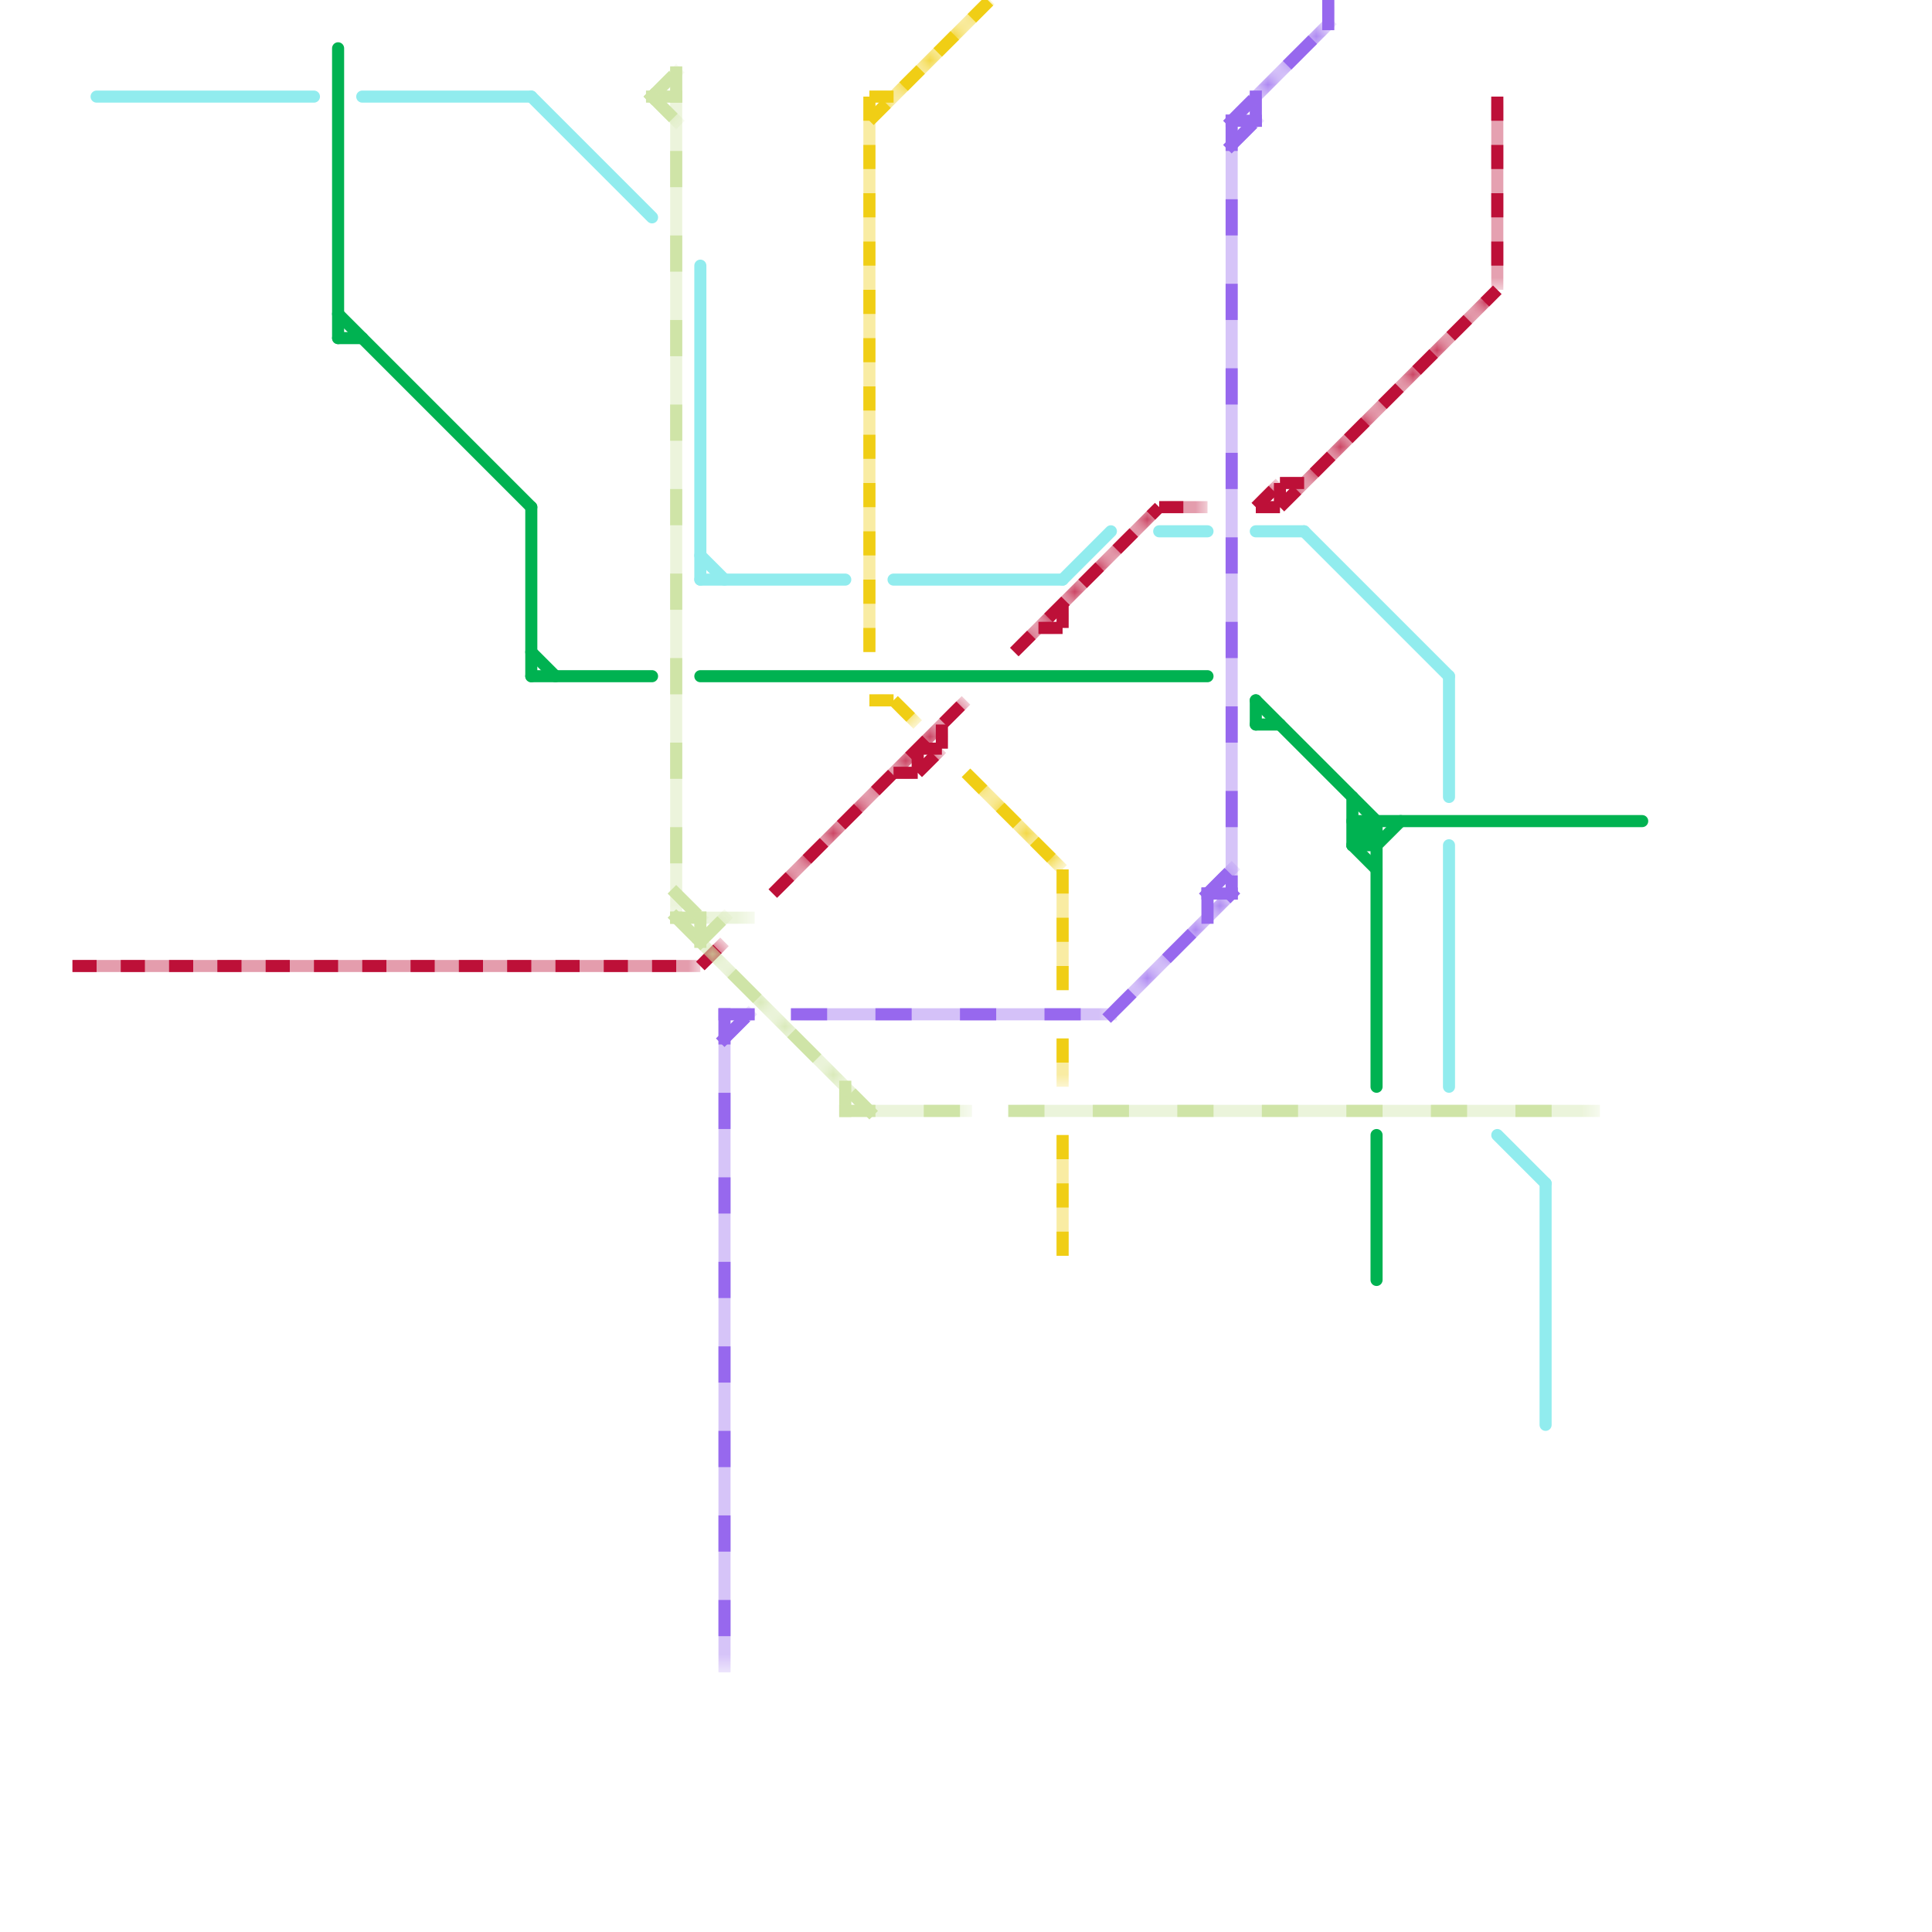
<svg version="1.1" xmlns="http://www.w3.org/2000/svg" viewBox="0 0 80 80">
<style>line { stroke-width: 0.5; fill: none; stroke-linecap: round; stroke-linejoin: round; } .c0 { stroke: #91ecee } .c1 { stroke: #f0ce15 } .c2 { stroke: #bd1038 } .c3 { stroke: #9768ee } .c4 { stroke: #00b251 } .c5 { stroke: #cfe4a7 } .lsq3 { stroke-width: 0.375; stroke-linecap: butt; }.lsq3 { stroke-width: 0.375; stroke-linecap: butt; }.lsw3 { stroke-width: 0.375; stroke-linecap: square; }.lsw3 { stroke-width: 0.375; stroke-linecap: square; }.w3 { stroke-width: .5; }.l10 { stroke-dasharray: 1 1; stroke-linecap: butt; }.sl-b { stroke-linecap: butt; }.l9 { stroke-dasharray: 1 2.5; stroke-linecap: square; }.sl-sq { stroke-linecap: square; }</style><line class="c0 " x1="52" y1="22" x2="54" y2="22"/><line class="c0 " x1="62" y1="47" x2="64" y2="49"/><line class="c0 " x1="48" y1="22" x2="50" y2="22"/><line class="c0 " x1="4" y1="4" x2="13" y2="4"/><line class="c0 " x1="60" y1="35" x2="60" y2="45"/><line class="c0 " x1="54" y1="22" x2="60" y2="28"/><line class="c0 " x1="22" y1="4" x2="27" y2="9"/><line class="c0 " x1="29" y1="11" x2="29" y2="24"/><line class="c0 " x1="64" y1="49" x2="64" y2="59"/><line class="c0 " x1="29" y1="24" x2="35" y2="24"/><line class="c0 " x1="29" y1="23" x2="30" y2="24"/><line class="c0 " x1="15" y1="4" x2="22" y2="4"/><line class="c0 " x1="37" y1="24" x2="44" y2="24"/><line class="c0 " x1="60" y1="28" x2="60" y2="33"/><line class="c0 " x1="44" y1="24" x2="46" y2="22"/><mask id="k2-1-1" maskUnits="userSpaceOnUse"><line class=" sl-b" x1="36" y1="29" x2="37" y2="29" stroke="#fff"/><line class="lsq3" x1="36" y1="29" x2="37" y2="29" stroke="#000"/></mask><line class="c1  sl-b" x1="36" y1="29" x2="37" y2="29" mask="url(#k2-1-1)"/><line class="c1 l10" x1="36" y1="29" x2="37" y2="29"/><mask id="k2-1-2" maskUnits="userSpaceOnUse"><line class=" sl-b" x1="40" y1="32" x2="44" y2="36" stroke="#fff"/><line class="lsq3" x1="40" y1="32" x2="44" y2="36" stroke="#000"/></mask><line class="c1  sl-b" x1="40" y1="32" x2="44" y2="36" mask="url(#k2-1-2)"/><line class="c1 l10" x1="40" y1="32" x2="44" y2="36"/><mask id="k2-1-3" maskUnits="userSpaceOnUse"><line class=" sl-b" x1="44" y1="43" x2="44" y2="45" stroke="#fff"/><line class="lsq3" x1="44" y1="43" x2="44" y2="45" stroke="#000"/></mask><line class="c1  sl-b" x1="44" y1="43" x2="44" y2="45" mask="url(#k2-1-3)"/><line class="c1 l10" x1="44" y1="43" x2="44" y2="45"/><mask id="k2-1-4" maskUnits="userSpaceOnUse"><line class=" sl-b" x1="36" y1="5" x2="41" y2="0" stroke="#fff"/><line class="lsq3" x1="36" y1="5" x2="41" y2="0" stroke="#000"/></mask><line class="c1  sl-b" x1="36" y1="5" x2="41" y2="0" mask="url(#k2-1-4)"/><line class="c1 l10" x1="36" y1="5" x2="41" y2="0"/><mask id="k2-1-5" maskUnits="userSpaceOnUse"><line class=" sl-b" x1="37" y1="29" x2="38" y2="30" stroke="#fff"/><line class="lsq3" x1="37" y1="29" x2="38" y2="30" stroke="#000"/></mask><line class="c1  sl-b" x1="37" y1="29" x2="38" y2="30" mask="url(#k2-1-5)"/><line class="c1 l10" x1="37" y1="29" x2="38" y2="30"/><mask id="k2-1-6" maskUnits="userSpaceOnUse"><line class=" sl-b" x1="44" y1="36" x2="44" y2="41" stroke="#fff"/><line class="lsq3" x1="44" y1="36" x2="44" y2="41" stroke="#000"/></mask><line class="c1  sl-b" x1="44" y1="36" x2="44" y2="41" mask="url(#k2-1-6)"/><line class="c1 l10" x1="44" y1="36" x2="44" y2="41"/><mask id="k2-1-7" maskUnits="userSpaceOnUse"><line class=" sl-b" x1="44" y1="47" x2="44" y2="52" stroke="#fff"/><line class="lsq3" x1="44" y1="47" x2="44" y2="52" stroke="#000"/></mask><line class="c1  sl-b" x1="44" y1="47" x2="44" y2="52" mask="url(#k2-1-7)"/><line class="c1 l10" x1="44" y1="47" x2="44" y2="52"/><mask id="k2-1-8" maskUnits="userSpaceOnUse"><line class=" sl-b" x1="36" y1="4" x2="37" y2="4" stroke="#fff"/><line class="lsq3" x1="36" y1="4" x2="37" y2="4" stroke="#000"/></mask><line class="c1  sl-b" x1="36" y1="4" x2="37" y2="4" mask="url(#k2-1-8)"/><line class="c1 l10" x1="36" y1="4" x2="37" y2="4"/><mask id="k2-1-9" maskUnits="userSpaceOnUse"><line class=" sl-b" x1="36" y1="4" x2="36" y2="27" stroke="#fff"/><line class="lsq3" x1="36" y1="4" x2="36" y2="27" stroke="#000"/></mask><line class="c1  sl-b" x1="36" y1="4" x2="36" y2="27" mask="url(#k2-1-9)"/><line class="c1 l10" x1="36" y1="4" x2="36" y2="27"/><mask id="k3-1-1" maskUnits="userSpaceOnUse"><line class=" sl-b" x1="29" y1="40" x2="30" y2="39" stroke="#fff"/><line class="lsq3" x1="29" y1="40" x2="30" y2="39" stroke="#000"/></mask><line class="c2  sl-b" x1="29" y1="40" x2="30" y2="39" mask="url(#k3-1-1)"/><line class="c2 l10" x1="29" y1="40" x2="30" y2="39"/><mask id="k3-1-2" maskUnits="userSpaceOnUse"><line class=" sl-b" x1="53" y1="21" x2="62" y2="12" stroke="#fff"/><line class="lsq3" x1="53" y1="21" x2="62" y2="12" stroke="#000"/></mask><line class="c2  sl-b" x1="53" y1="21" x2="62" y2="12" mask="url(#k3-1-2)"/><line class="c2 l10" x1="53" y1="21" x2="62" y2="12"/><mask id="k3-1-3" maskUnits="userSpaceOnUse"><line class=" sl-b" x1="48" y1="21" x2="50" y2="21" stroke="#fff"/><line class="lsq3" x1="48" y1="21" x2="50" y2="21" stroke="#000"/></mask><line class="c2  sl-b" x1="48" y1="21" x2="50" y2="21" mask="url(#k3-1-3)"/><line class="c2 l10" x1="48" y1="21" x2="50" y2="21"/><mask id="k3-1-4" maskUnits="userSpaceOnUse"><line class=" sl-b" x1="53" y1="20" x2="54" y2="20" stroke="#fff"/><line class="lsq3" x1="53" y1="20" x2="54" y2="20" stroke="#000"/></mask><line class="c2  sl-b" x1="53" y1="20" x2="54" y2="20" mask="url(#k3-1-4)"/><line class="c2 l10" x1="53" y1="20" x2="54" y2="20"/><mask id="k3-1-5" maskUnits="userSpaceOnUse"><line class=" sl-b" x1="39" y1="30" x2="39" y2="31" stroke="#fff"/><line class="lsq3" x1="39" y1="30" x2="39" y2="31" stroke="#000"/></mask><line class="c2  sl-b" x1="39" y1="30" x2="39" y2="31" mask="url(#k3-1-5)"/><line class="c2 l10" x1="39" y1="30" x2="39" y2="31"/><mask id="k3-1-6" maskUnits="userSpaceOnUse"><line class=" sl-b" x1="52" y1="21" x2="53" y2="21" stroke="#fff"/><line class="lsq3" x1="52" y1="21" x2="53" y2="21" stroke="#000"/></mask><line class="c2  sl-b" x1="52" y1="21" x2="53" y2="21" mask="url(#k3-1-6)"/><line class="c2 l10" x1="52" y1="21" x2="53" y2="21"/><mask id="k3-1-7" maskUnits="userSpaceOnUse"><line class=" sl-b" x1="43" y1="26" x2="44" y2="26" stroke="#fff"/><line class="lsq3" x1="43" y1="26" x2="44" y2="26" stroke="#000"/></mask><line class="c2  sl-b" x1="43" y1="26" x2="44" y2="26" mask="url(#k3-1-7)"/><line class="c2 l10" x1="43" y1="26" x2="44" y2="26"/><mask id="k3-1-8" maskUnits="userSpaceOnUse"><line class=" sl-b" x1="3" y1="40" x2="29" y2="40" stroke="#fff"/><line class="lsq3" x1="3" y1="40" x2="29" y2="40" stroke="#000"/></mask><line class="c2  sl-b" x1="3" y1="40" x2="29" y2="40" mask="url(#k3-1-8)"/><line class="c2 l10" x1="3" y1="40" x2="29" y2="40"/><mask id="k3-1-9" maskUnits="userSpaceOnUse"><line class=" sl-b" x1="38" y1="31" x2="38" y2="32" stroke="#fff"/><line class="lsq3" x1="38" y1="31" x2="38" y2="32" stroke="#000"/></mask><line class="c2  sl-b" x1="38" y1="31" x2="38" y2="32" mask="url(#k3-1-9)"/><line class="c2 l10" x1="38" y1="31" x2="38" y2="32"/><mask id="k3-1-10" maskUnits="userSpaceOnUse"><line class=" sl-b" x1="44" y1="25" x2="44" y2="26" stroke="#fff"/><line class="lsq3" x1="44" y1="25" x2="44" y2="26" stroke="#000"/></mask><line class="c2  sl-b" x1="44" y1="25" x2="44" y2="26" mask="url(#k3-1-10)"/><line class="c2 l10" x1="44" y1="25" x2="44" y2="26"/><mask id="k3-1-11" maskUnits="userSpaceOnUse"><line class=" sl-b" x1="62" y1="4" x2="62" y2="12" stroke="#fff"/><line class="lsq3" x1="62" y1="4" x2="62" y2="12" stroke="#000"/></mask><line class="c2  sl-b" x1="62" y1="4" x2="62" y2="12" mask="url(#k3-1-11)"/><line class="c2 l10" x1="62" y1="4" x2="62" y2="12"/><mask id="k3-1-12" maskUnits="userSpaceOnUse"><line class=" sl-b" x1="32" y1="37" x2="40" y2="29" stroke="#fff"/><line class="lsq3" x1="32" y1="37" x2="40" y2="29" stroke="#000"/></mask><line class="c2  sl-b" x1="32" y1="37" x2="40" y2="29" mask="url(#k3-1-12)"/><line class="c2 l10" x1="32" y1="37" x2="40" y2="29"/><mask id="k3-1-13" maskUnits="userSpaceOnUse"><line class=" sl-b" x1="52" y1="21" x2="53" y2="20" stroke="#fff"/><line class="lsq3" x1="52" y1="21" x2="53" y2="20" stroke="#000"/></mask><line class="c2  sl-b" x1="52" y1="21" x2="53" y2="20" mask="url(#k3-1-13)"/><line class="c2 l10" x1="52" y1="21" x2="53" y2="20"/><mask id="k3-1-14" maskUnits="userSpaceOnUse"><line class=" sl-b" x1="37" y1="32" x2="38" y2="32" stroke="#fff"/><line class="lsq3" x1="37" y1="32" x2="38" y2="32" stroke="#000"/></mask><line class="c2  sl-b" x1="37" y1="32" x2="38" y2="32" mask="url(#k3-1-14)"/><line class="c2 l10" x1="37" y1="32" x2="38" y2="32"/><mask id="k3-1-15" maskUnits="userSpaceOnUse"><line class=" sl-b" x1="38" y1="31" x2="39" y2="31" stroke="#fff"/><line class="lsq3" x1="38" y1="31" x2="39" y2="31" stroke="#000"/></mask><line class="c2  sl-b" x1="38" y1="31" x2="39" y2="31" mask="url(#k3-1-15)"/><line class="c2 l10" x1="38" y1="31" x2="39" y2="31"/><mask id="k3-1-16" maskUnits="userSpaceOnUse"><line class=" sl-b" x1="42" y1="27" x2="48" y2="21" stroke="#fff"/><line class="lsq3" x1="42" y1="27" x2="48" y2="21" stroke="#000"/></mask><line class="c2  sl-b" x1="42" y1="27" x2="48" y2="21" mask="url(#k3-1-16)"/><line class="c2 l10" x1="42" y1="27" x2="48" y2="21"/><mask id="k3-1-17" maskUnits="userSpaceOnUse"><line class=" sl-b" x1="38" y1="32" x2="39" y2="31" stroke="#fff"/><line class="lsq3" x1="38" y1="32" x2="39" y2="31" stroke="#000"/></mask><line class="c2  sl-b" x1="38" y1="32" x2="39" y2="31" mask="url(#k3-1-17)"/><line class="c2 l10" x1="38" y1="32" x2="39" y2="31"/><mask id="k3-1-18" maskUnits="userSpaceOnUse"><line class=" sl-b" x1="53" y1="20" x2="53" y2="21" stroke="#fff"/><line class="lsq3" x1="53" y1="20" x2="53" y2="21" stroke="#000"/></mask><line class="c2  sl-b" x1="53" y1="20" x2="53" y2="21" mask="url(#k3-1-18)"/><line class="c2 l10" x1="53" y1="20" x2="53" y2="21"/><mask id="k4-1-1" maskUnits="userSpaceOnUse"><line class=" sl-sq" x1="52" y1="4" x2="52" y2="5" stroke="#fff"/><line class="lsw3" x1="52" y1="4" x2="52" y2="5" stroke="#000"/></mask><line class="c3  sl-sq" x1="52" y1="4" x2="52" y2="5" mask="url(#k4-1-1)"/><line class="c3 l9" x1="52" y1="4" x2="52" y2="5"/><mask id="k4-1-2" maskUnits="userSpaceOnUse"><line class=" sl-sq" x1="30" y1="42" x2="31" y2="42" stroke="#fff"/><line class="lsw3" x1="30" y1="42" x2="31" y2="42" stroke="#000"/></mask><line class="c3  sl-sq" x1="30" y1="42" x2="31" y2="42" mask="url(#k4-1-2)"/><line class="c3 l9" x1="30" y1="42" x2="31" y2="42"/><mask id="k4-1-3" maskUnits="userSpaceOnUse"><line class=" sl-sq" x1="30" y1="42" x2="30" y2="69" stroke="#fff"/><line class="lsw3" x1="30" y1="42" x2="30" y2="69" stroke="#000"/></mask><line class="c3  sl-sq" x1="30" y1="42" x2="30" y2="69" mask="url(#k4-1-3)"/><line class="c3 l9" x1="30" y1="42" x2="30" y2="69"/><mask id="k4-1-4" maskUnits="userSpaceOnUse"><line class=" sl-sq" x1="55" y1="0" x2="55" y2="1" stroke="#fff"/><line class="lsw3" x1="55" y1="0" x2="55" y2="1" stroke="#000"/></mask><line class="c3  sl-sq" x1="55" y1="0" x2="55" y2="1" mask="url(#k4-1-4)"/><line class="c3 l9" x1="55" y1="0" x2="55" y2="1"/><mask id="k4-1-5" maskUnits="userSpaceOnUse"><line class=" sl-sq" x1="51" y1="5" x2="52" y2="5" stroke="#fff"/><line class="lsw3" x1="51" y1="5" x2="52" y2="5" stroke="#000"/></mask><line class="c3  sl-sq" x1="51" y1="5" x2="52" y2="5" mask="url(#k4-1-5)"/><line class="c3 l9" x1="51" y1="5" x2="52" y2="5"/><mask id="k4-1-6" maskUnits="userSpaceOnUse"><line class=" sl-sq" x1="50" y1="37" x2="51" y2="36" stroke="#fff"/><line class="lsw3" x1="50" y1="37" x2="51" y2="36" stroke="#000"/></mask><line class="c3  sl-sq" x1="50" y1="37" x2="51" y2="36" mask="url(#k4-1-6)"/><line class="c3 l9" x1="50" y1="37" x2="51" y2="36"/><mask id="k4-1-7" maskUnits="userSpaceOnUse"><line class=" sl-sq" x1="51" y1="5" x2="51" y2="37" stroke="#fff"/><line class="lsw3" x1="51" y1="5" x2="51" y2="37" stroke="#000"/></mask><line class="c3  sl-sq" x1="51" y1="5" x2="51" y2="37" mask="url(#k4-1-7)"/><line class="c3 l9" x1="51" y1="5" x2="51" y2="37"/><mask id="k4-1-8" maskUnits="userSpaceOnUse"><line class=" sl-sq" x1="51" y1="5" x2="55" y2="1" stroke="#fff"/><line class="lsw3" x1="51" y1="5" x2="55" y2="1" stroke="#000"/></mask><line class="c3  sl-sq" x1="51" y1="5" x2="55" y2="1" mask="url(#k4-1-8)"/><line class="c3 l9" x1="51" y1="5" x2="55" y2="1"/><mask id="k4-1-9" maskUnits="userSpaceOnUse"><line class=" sl-sq" x1="50" y1="37" x2="50" y2="38" stroke="#fff"/><line class="lsw3" x1="50" y1="37" x2="50" y2="38" stroke="#000"/></mask><line class="c3  sl-sq" x1="50" y1="37" x2="50" y2="38" mask="url(#k4-1-9)"/><line class="c3 l9" x1="50" y1="37" x2="50" y2="38"/><mask id="k4-1-10" maskUnits="userSpaceOnUse"><line class=" sl-sq" x1="51" y1="6" x2="52" y2="5" stroke="#fff"/><line class="lsw3" x1="51" y1="6" x2="52" y2="5" stroke="#000"/></mask><line class="c3  sl-sq" x1="51" y1="6" x2="52" y2="5" mask="url(#k4-1-10)"/><line class="c3 l9" x1="51" y1="6" x2="52" y2="5"/><mask id="k4-1-11" maskUnits="userSpaceOnUse"><line class=" sl-sq" x1="30" y1="43" x2="31" y2="42" stroke="#fff"/><line class="lsw3" x1="30" y1="43" x2="31" y2="42" stroke="#000"/></mask><line class="c3  sl-sq" x1="30" y1="43" x2="31" y2="42" mask="url(#k4-1-11)"/><line class="c3 l9" x1="30" y1="43" x2="31" y2="42"/><mask id="k4-1-12" maskUnits="userSpaceOnUse"><line class=" sl-sq" x1="33" y1="42" x2="46" y2="42" stroke="#fff"/><line class="lsw3" x1="33" y1="42" x2="46" y2="42" stroke="#000"/></mask><line class="c3  sl-sq" x1="33" y1="42" x2="46" y2="42" mask="url(#k4-1-12)"/><line class="c3 l9" x1="33" y1="42" x2="46" y2="42"/><mask id="k4-1-13" maskUnits="userSpaceOnUse"><line class=" sl-sq" x1="46" y1="42" x2="51" y2="37" stroke="#fff"/><line class="lsw3" x1="46" y1="42" x2="51" y2="37" stroke="#000"/></mask><line class="c3  sl-sq" x1="46" y1="42" x2="51" y2="37" mask="url(#k4-1-13)"/><line class="c3 l9" x1="46" y1="42" x2="51" y2="37"/><mask id="k4-1-14" maskUnits="userSpaceOnUse"><line class=" sl-sq" x1="50" y1="37" x2="51" y2="37" stroke="#fff"/><line class="lsw3" x1="50" y1="37" x2="51" y2="37" stroke="#000"/></mask><line class="c3  sl-sq" x1="50" y1="37" x2="51" y2="37" mask="url(#k4-1-14)"/><line class="c3 l9" x1="50" y1="37" x2="51" y2="37"/><line class="c4 " x1="22" y1="21" x2="22" y2="28"/><line class="c4 " x1="57" y1="47" x2="57" y2="53"/><line class="c4 " x1="57" y1="35" x2="58" y2="34"/><line class="c4 " x1="14" y1="14" x2="15" y2="14"/><line class="c4 " x1="56" y1="35" x2="57" y2="36"/><line class="c4 " x1="22" y1="28" x2="27" y2="28"/><line class="c4 " x1="52" y1="29" x2="57" y2="34"/><line class="c4 " x1="22" y1="27" x2="23" y2="28"/><line class="c4 " x1="56" y1="34" x2="57" y2="35"/><line class="c4 " x1="56" y1="35" x2="57" y2="35"/><line class="c4 " x1="57" y1="34" x2="57" y2="45"/><line class="c4 " x1="14" y1="2" x2="14" y2="14"/><line class="c4 " x1="52" y1="30" x2="53" y2="30"/><line class="c4 " x1="56" y1="34" x2="68" y2="34"/><line class="c4 " x1="14" y1="13" x2="22" y2="21"/><line class="c4 " x1="56" y1="35" x2="57" y2="34"/><line class="c4 " x1="29" y1="28" x2="50" y2="28"/><line class="c4 " x1="52" y1="29" x2="52" y2="30"/><line class="c4 " x1="56" y1="33" x2="56" y2="35"/><mask id="k6-1-1" maskUnits="userSpaceOnUse"><line class=" sl-sq" x1="28" y1="38" x2="31" y2="38" stroke="#fff"/><line class="lsw3" x1="28" y1="38" x2="31" y2="38" stroke="#000"/></mask><line class="c5  sl-sq" x1="28" y1="38" x2="31" y2="38" mask="url(#k6-1-1)"/><line class="c5 l9" x1="28" y1="38" x2="31" y2="38"/><mask id="k6-1-2" maskUnits="userSpaceOnUse"><line class=" sl-sq" x1="27" y1="4" x2="28" y2="4" stroke="#fff"/><line class="lsw3" x1="27" y1="4" x2="28" y2="4" stroke="#000"/></mask><line class="c5  sl-sq" x1="27" y1="4" x2="28" y2="4" mask="url(#k6-1-2)"/><line class="c5 l9" x1="27" y1="4" x2="28" y2="4"/><mask id="k6-1-3" maskUnits="userSpaceOnUse"><line class=" sl-sq" x1="35" y1="45" x2="35" y2="46" stroke="#fff"/><line class="lsw3" x1="35" y1="45" x2="35" y2="46" stroke="#000"/></mask><line class="c5  sl-sq" x1="35" y1="45" x2="35" y2="46" mask="url(#k6-1-3)"/><line class="c5 l9" x1="35" y1="45" x2="35" y2="46"/><mask id="k6-1-4" maskUnits="userSpaceOnUse"><line class=" sl-sq" x1="28" y1="37" x2="29" y2="38" stroke="#fff"/><line class="lsw3" x1="28" y1="37" x2="29" y2="38" stroke="#000"/></mask><line class="c5  sl-sq" x1="28" y1="37" x2="29" y2="38" mask="url(#k6-1-4)"/><line class="c5 l9" x1="28" y1="37" x2="29" y2="38"/><mask id="k6-1-5" maskUnits="userSpaceOnUse"><line class=" sl-sq" x1="28" y1="38" x2="36" y2="46" stroke="#fff"/><line class="lsw3" x1="28" y1="38" x2="36" y2="46" stroke="#000"/></mask><line class="c5  sl-sq" x1="28" y1="38" x2="36" y2="46" mask="url(#k6-1-5)"/><line class="c5 l9" x1="28" y1="38" x2="36" y2="46"/><mask id="k6-1-6" maskUnits="userSpaceOnUse"><line class=" sl-sq" x1="42" y1="46" x2="66" y2="46" stroke="#fff"/><line class="lsw3" x1="42" y1="46" x2="66" y2="46" stroke="#000"/></mask><line class="c5  sl-sq" x1="42" y1="46" x2="66" y2="46" mask="url(#k6-1-6)"/><line class="c5 l9" x1="42" y1="46" x2="66" y2="46"/><mask id="k6-1-7" maskUnits="userSpaceOnUse"><line class=" sl-sq" x1="29" y1="38" x2="29" y2="39" stroke="#fff"/><line class="lsw3" x1="29" y1="38" x2="29" y2="39" stroke="#000"/></mask><line class="c5  sl-sq" x1="29" y1="38" x2="29" y2="39" mask="url(#k6-1-7)"/><line class="c5 l9" x1="29" y1="38" x2="29" y2="39"/><mask id="k6-1-8" maskUnits="userSpaceOnUse"><line class=" sl-sq" x1="27" y1="4" x2="28" y2="3" stroke="#fff"/><line class="lsw3" x1="27" y1="4" x2="28" y2="3" stroke="#000"/></mask><line class="c5  sl-sq" x1="27" y1="4" x2="28" y2="3" mask="url(#k6-1-8)"/><line class="c5 l9" x1="27" y1="4" x2="28" y2="3"/><mask id="k6-1-9" maskUnits="userSpaceOnUse"><line class=" sl-sq" x1="29" y1="39" x2="30" y2="38" stroke="#fff"/><line class="lsw3" x1="29" y1="39" x2="30" y2="38" stroke="#000"/></mask><line class="c5  sl-sq" x1="29" y1="39" x2="30" y2="38" mask="url(#k6-1-9)"/><line class="c5 l9" x1="29" y1="39" x2="30" y2="38"/><mask id="k6-1-10" maskUnits="userSpaceOnUse"><line class=" sl-sq" x1="28" y1="3" x2="28" y2="38" stroke="#fff"/><line class="lsw3" x1="28" y1="3" x2="28" y2="38" stroke="#000"/></mask><line class="c5  sl-sq" x1="28" y1="3" x2="28" y2="38" mask="url(#k6-1-10)"/><line class="c5 l9" x1="28" y1="3" x2="28" y2="38"/><mask id="k6-1-11" maskUnits="userSpaceOnUse"><line class=" sl-sq" x1="35" y1="46" x2="40" y2="46" stroke="#fff"/><line class="lsw3" x1="35" y1="46" x2="40" y2="46" stroke="#000"/></mask><line class="c5  sl-sq" x1="35" y1="46" x2="40" y2="46" mask="url(#k6-1-11)"/><line class="c5 l9" x1="35" y1="46" x2="40" y2="46"/><mask id="k6-1-12" maskUnits="userSpaceOnUse"><line class=" sl-sq" x1="27" y1="4" x2="28" y2="5" stroke="#fff"/><line class="lsw3" x1="27" y1="4" x2="28" y2="5" stroke="#000"/></mask><line class="c5  sl-sq" x1="27" y1="4" x2="28" y2="5" mask="url(#k6-1-12)"/><line class="c5 l9" x1="27" y1="4" x2="28" y2="5"/>


</svg>

